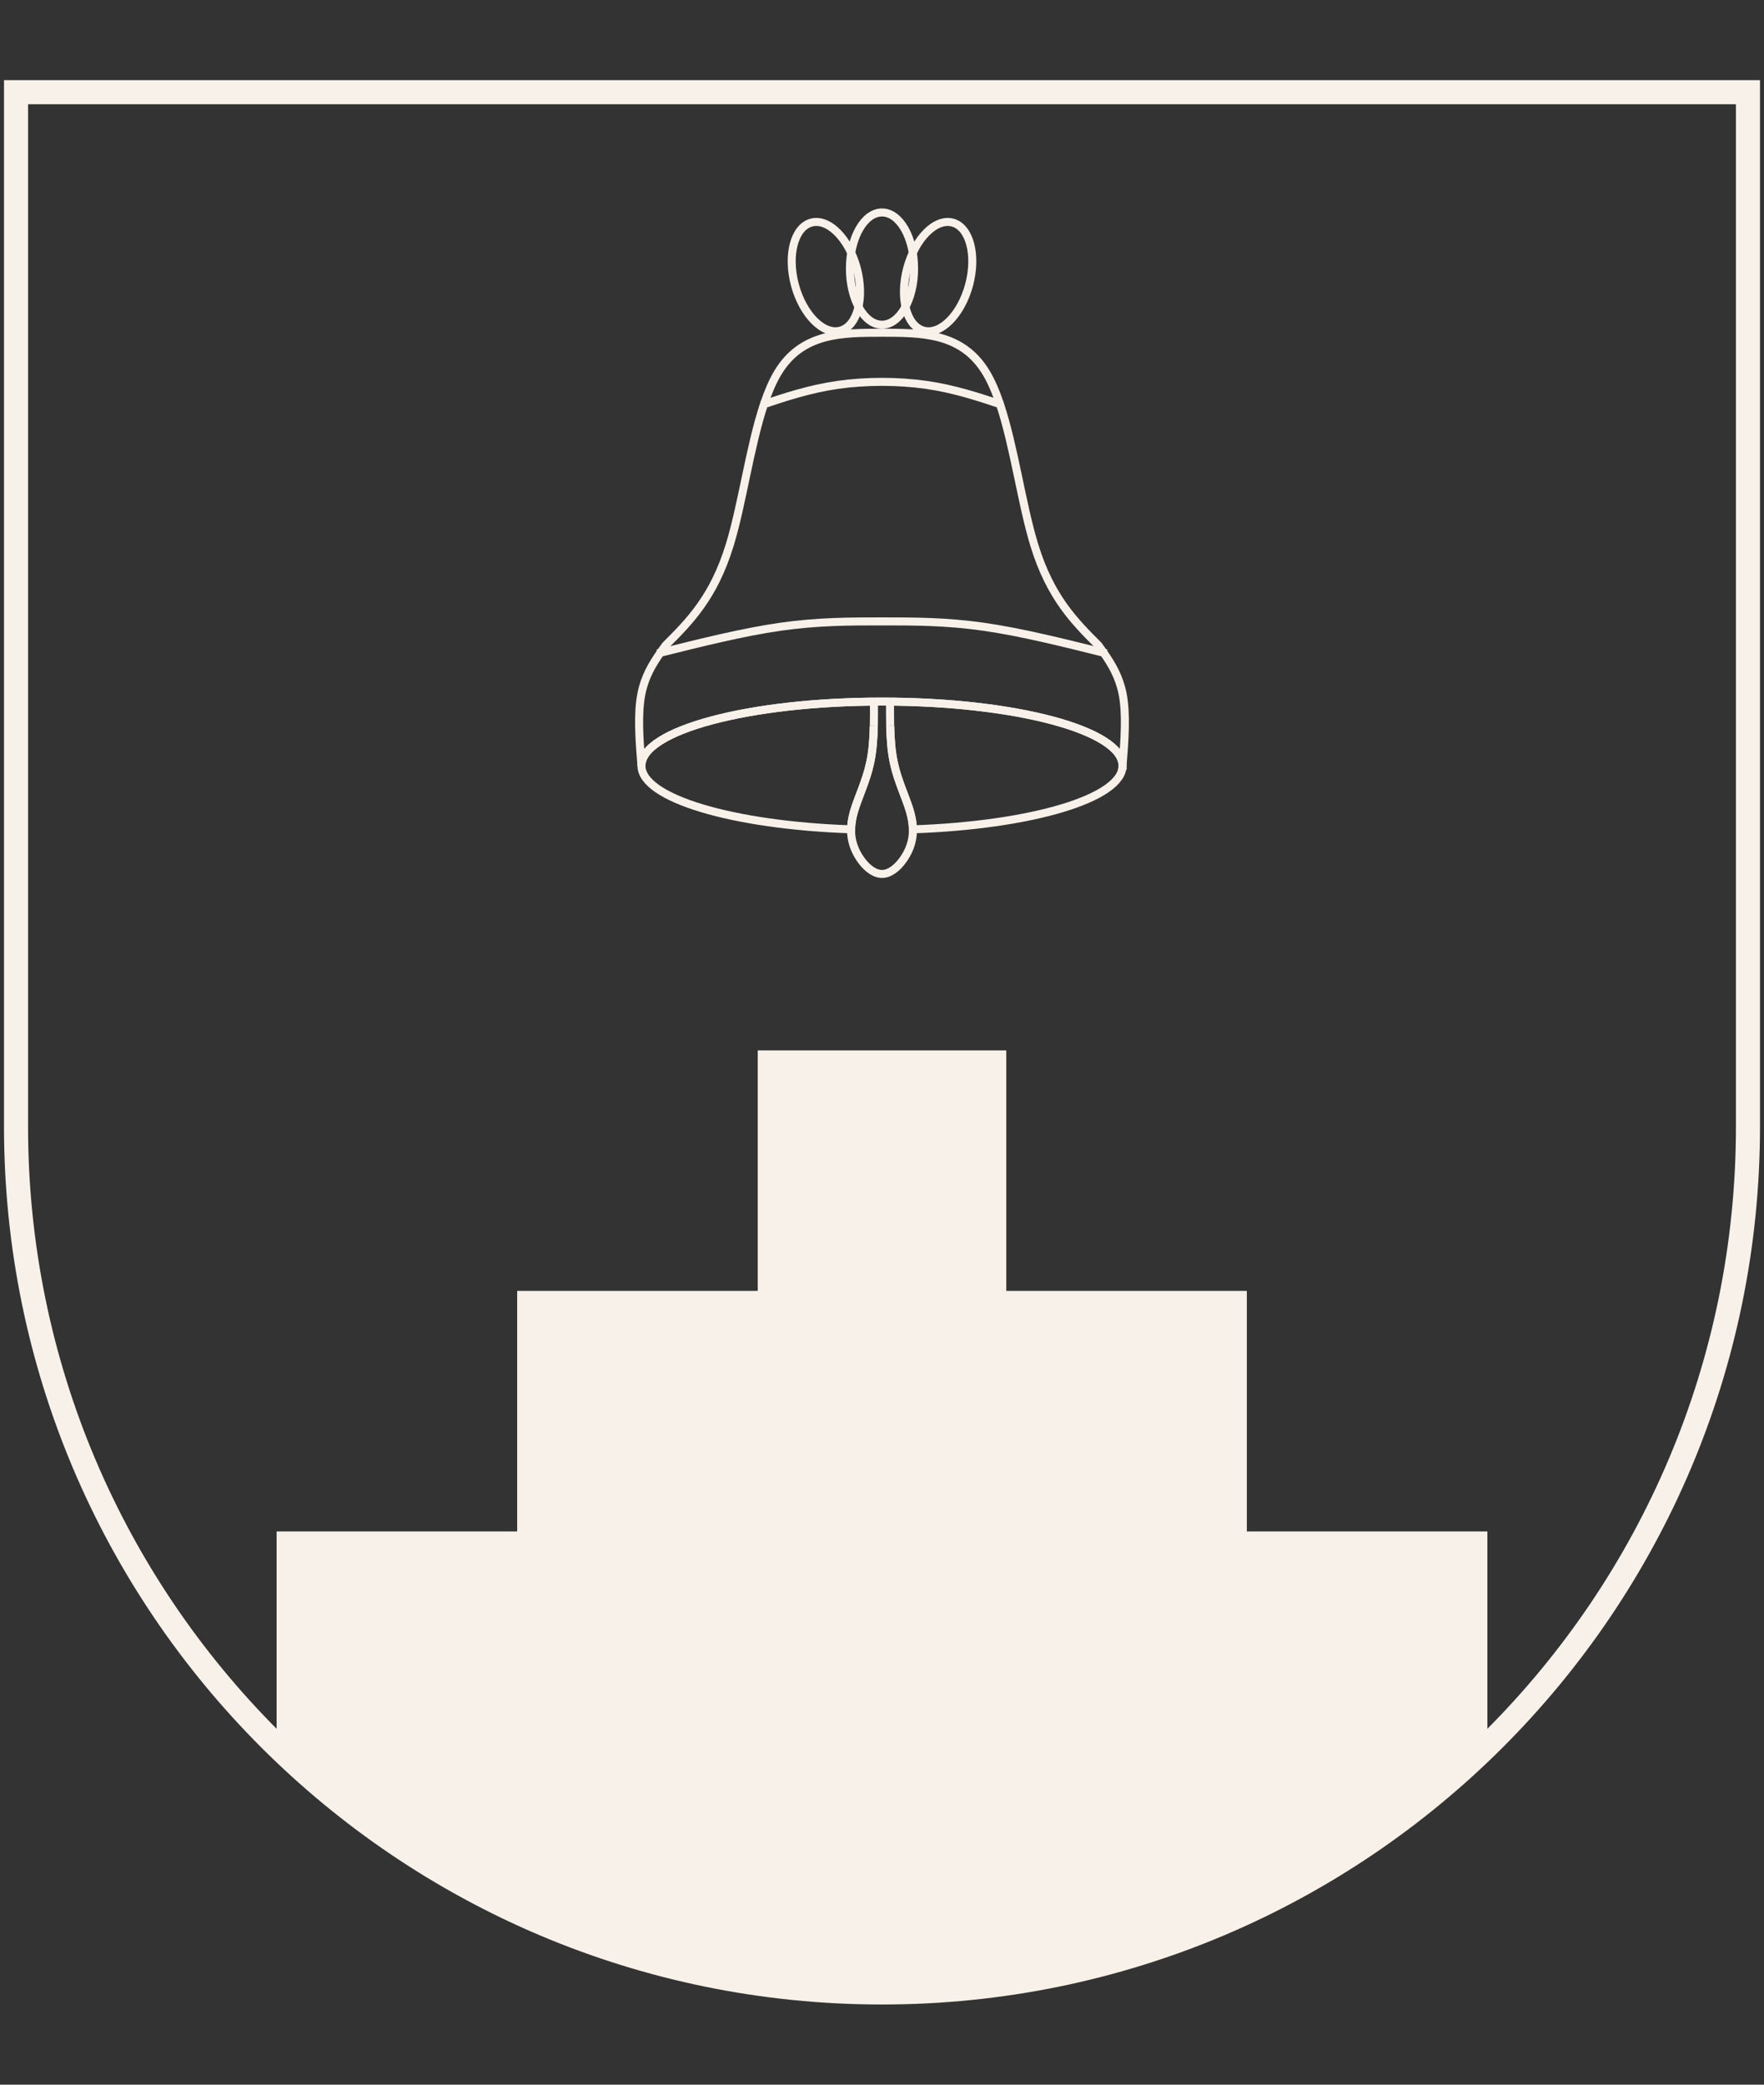 <?xml version="1.0" encoding="UTF-8"?>
<svg id="Ebene_2" data-name="Ebene 2" xmlns="http://www.w3.org/2000/svg" viewBox="0 0 440 520">
  <rect x="0" y="0" width="440" height="520" fill="#333333" stroke="none"/>
  <defs>
    <style>
      .cls-1 {
        fill: #f7f1ea;
      }

      .cls-1, .cls-2, .cls-3, .cls-4 {
        stroke: #f7f1ea;
        stroke-miterlimit: 10;
      }

      .cls-1, .cls-3 {
        fill-rule: evenodd;
      }

      .cls-1, .cls-3, .cls-4 {
        stroke-width: 2px;
      }

      .cls-2 {
        stroke-width: 6px;
      }

      .cls-2, .cls-3, .cls-4 {
        fill: none;
      }
    </style>
  </defs>
  <path id="stufe-1" class="cls-1" d="M370.001,437.001v-54h-60v-60h-60v-60h-60v60h-60v60h-60v54s56.001,59.999,150.001,59.999,150.001-59.999,150.001-59.999Z"/>
  <path class="cls-3" d="M280,191c0-8.84-26.86-16-60-16s-60,7.16-60,16c-.53-6.53-1-13,0-18,.83-4.13,2.66-7.25,4.7-10.17v-.01c.43-.61.86-1.22,1.3-1.82,6-6,12-12,16-25,3.13-10.16,5.03-24.59,8.57-35.19,1-2.96,2.12-5.63,3.43-7.81,6-10,16-10,26-10s20,0,26,10c1.31,2.18,2.43,4.85,3.43,7.81,3.54,10.6,5.44,25.03,8.57,35.19,4,13,10,19,16,25,.44.6.87,1.21,1.3,1.82v.01c2.04,2.92,3.87,6.04,4.7,10.17,1,5,.53,11.47,0,18Z"/>
  <path class="cls-3" d="M217.96,181.08c-.08,3.26-.3,6.44-.96,9.39-1,4.53-3,8.53-4,12-.44,1.55-.68,3-.71,4.4-29.5-1.01-52.29-7.73-52.29-15.87,0-8.84,26.86-16,60-16s60,7.16,60,16c0,8.14-22.79,14.86-52.29,15.87-.03-1.4-.27-2.85-.71-4.4-1-3.47-3-7.47-4-12-.66-2.95-.88-6.13-.96-9.39"/>
  <path id="glocke3-1" class="cls-3" d="M241.727,71.07c1.987-7.472.132-14.436-4.143-15.554-4.254-1.113-9.306,3.985-11.312,11.413-1.987,7.472-.132,14.436,4.143,15.554,4.254,1.113,9.306-3.985,11.312-11.413Z"/>
  <path id="glocke3-2" class="cls-3" d="M213.727,66.928c-2.016-7.465-7.104-12.568-11.365-11.399-4.24,1.164-6.067,8.104-4.09,15.54,2.016,7.465,7.104,12.568,11.365,11.399,4.24-1.164,6.067-8.104,4.09-15.54Z"/>
  <path id="glocke4-1" class="cls-3" d="M228,66.999c0-7.732-3.582-14-8-14s-8,6.268-8,14,3.582,14,8,14,8-6.268,8-14Z"/>
  <path class="cls-3" d="M222.04,181.08c-.04-1.68-.04-3.38-.04-5.08"/>
  <path class="cls-3" d="M218,176c0,1.7,0,3.4-.04,5.08"/>
  <path class="cls-3" d="M222.04,181.08c.08,3.26.3,6.44.96,9.39,1,4.53,3,8.53,4,12,.44,1.55.68,3,.71,4.4.03,1.77-.3,3.45-1.04,5.13-1.34,3-4,6-6.67,6s-5.33-3-6.67-6c-.74-1.68-1.07-3.36-1.04-5.13.03-1.4.27-2.85.71-4.4,1-3.47,3-7.47,4-12,.66-2.95.88-6.13.96-9.39"/>
  <path id="glocke-linie-1" class="cls-4" d="M190,100.999c6-2,12-4,19-5s15-1,22,0,13,3,19,5"/>
  <path id="glocke-linie-2" class="cls-4" d="M164,163c10.667-2.667,21.333-5.333,30.667-6.667s17.333-1.333,25.333-1.333,16,0,25.333,1.333,20,4,30.667,6.667"/>
  <path id="clip-boundary" class="cls-2" d="M3.999,281c0,119.294,96.707,216.001,216.001,216.001s216.001-96.707,216.001-216.001V22.999H3.999v258.001Z"/>
</svg>